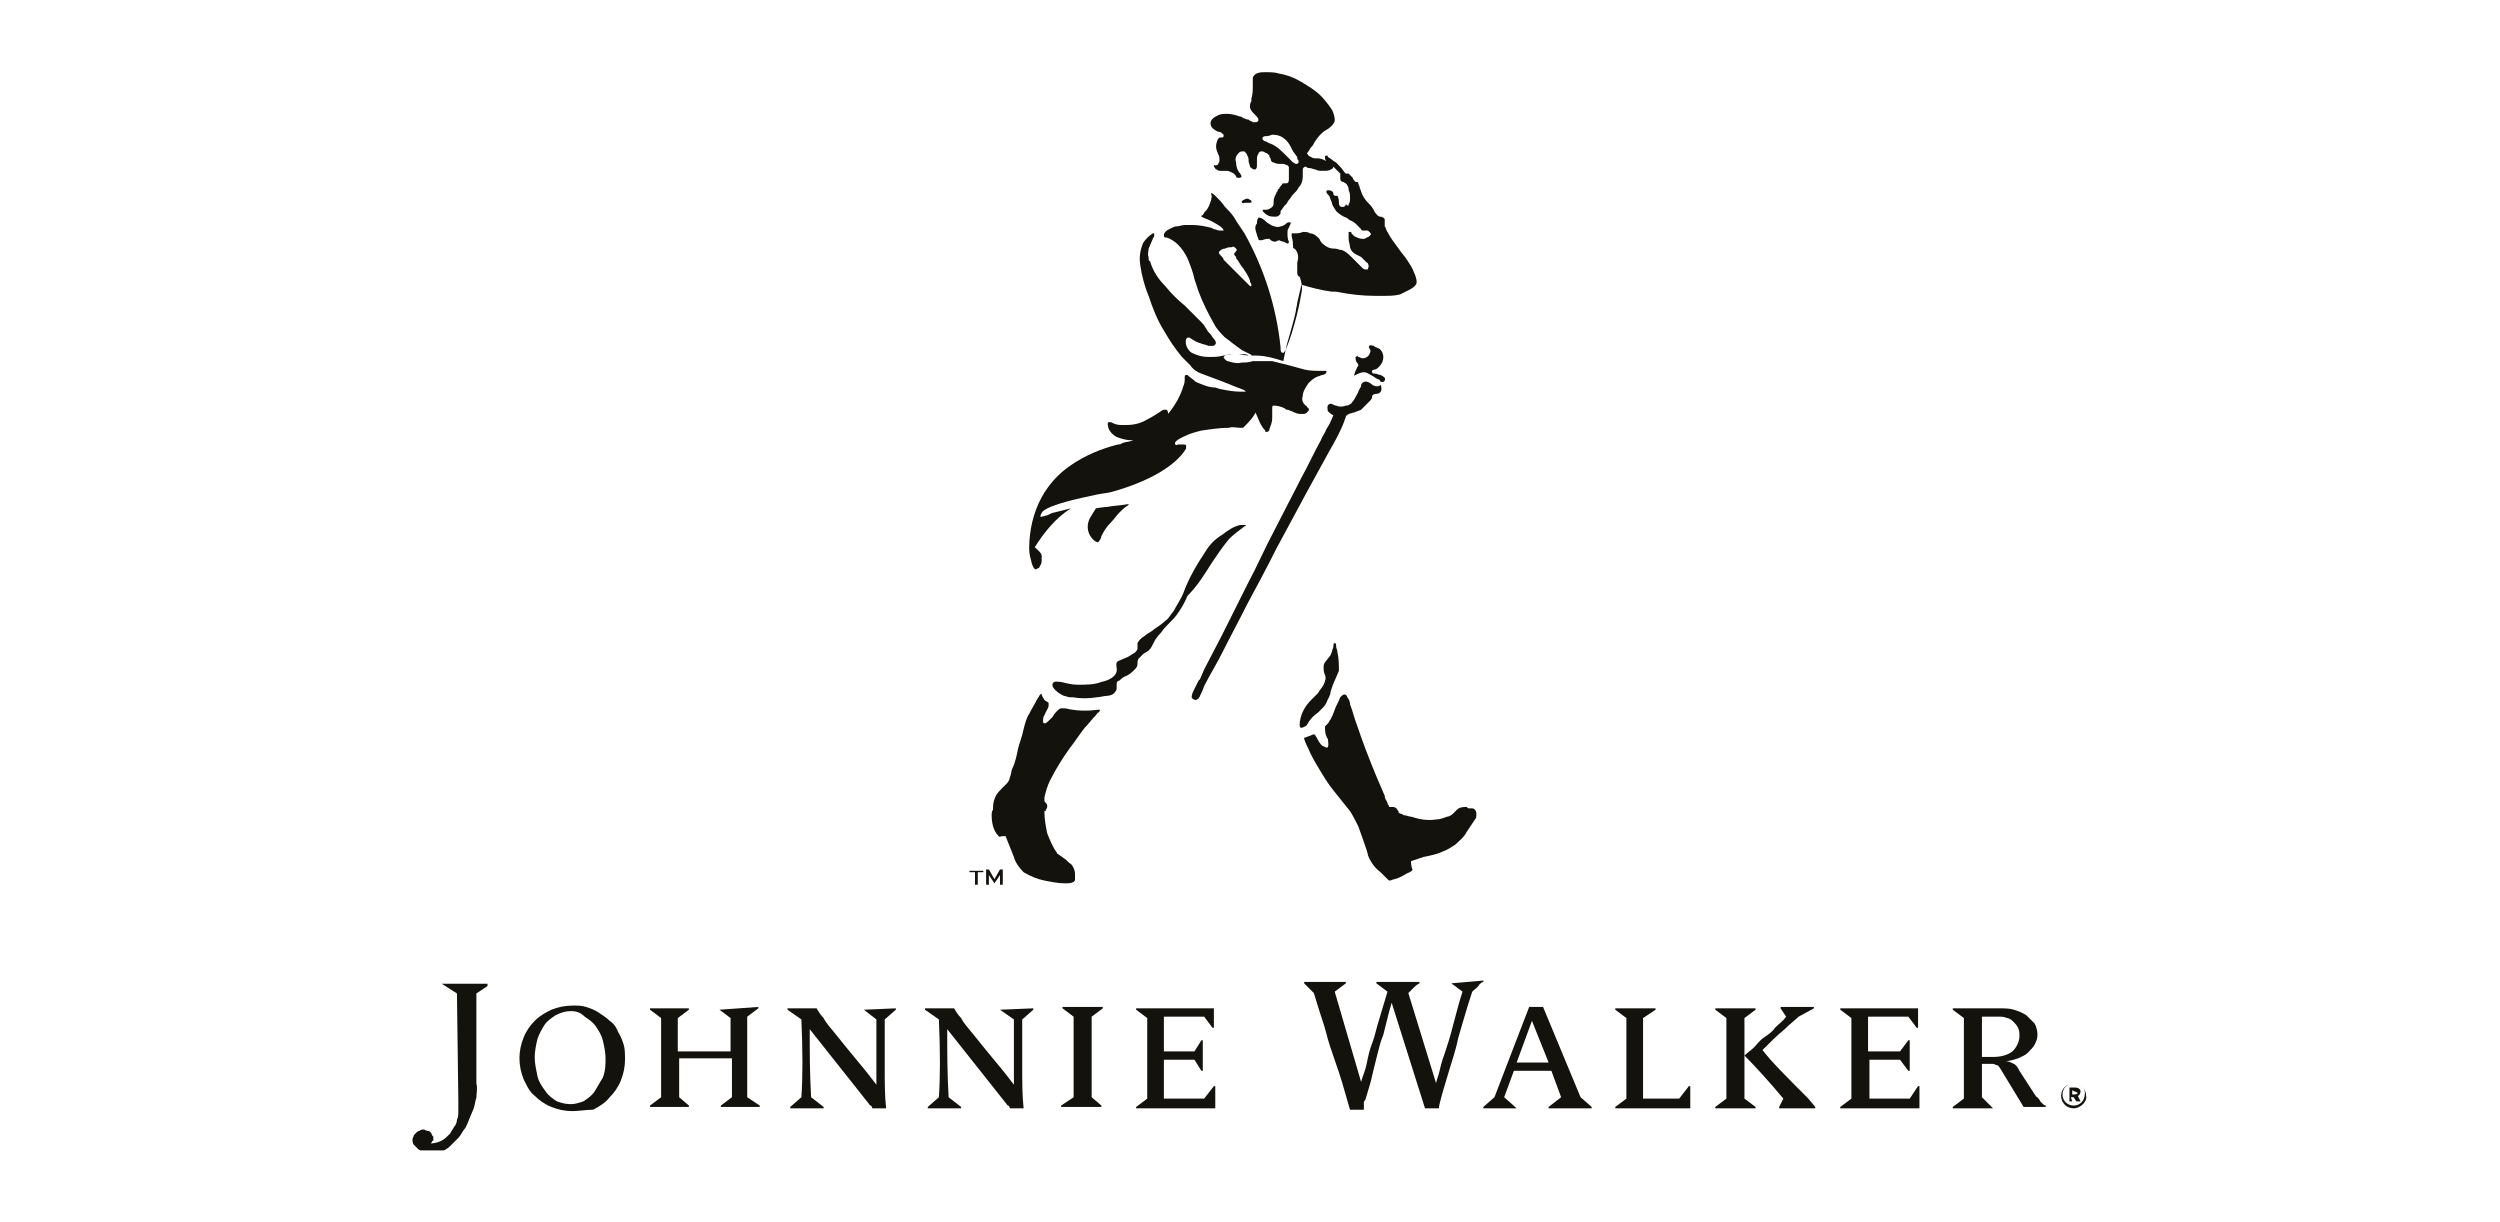 <?xml version="1.0" encoding="utf-8"?>
<!-- Generator: Adobe Illustrator 26.0.2, SVG Export Plug-In . SVG Version: 6.00 Build 0)  -->
<svg version="1.1" id="Layer_1" xmlns="http://www.w3.org/2000/svg" xmlns:xlink="http://www.w3.org/1999/xlink" x="0px" y="0px"
	 viewBox="0 0 180 88" style="enable-background:new 0 0 180 88;" xml:space="preserve">
<style type="text/css">
	.st0{fill:#13120D;}
	.st1{fill:none;}
	.st2{clip-path:url(#SVGID_00000150795954367064901160000016596850633984059804_);}
</style>
<g id="client_JohnnieWalker" transform="translate(0 0)">
	<path id="Fill_1" class="st0" d="M72,72.7l1,0.7c0,0.7,0,1.4,0,2.2c0,0.8,0,1.6,0,2.5c-0.6-0.8-1.1-1.4-1.6-2
		c-0.5-0.6-0.9-1.1-1.3-1.6c-0.4-0.5-0.7-0.8-0.9-1.2c-0.2-0.2-0.4-0.5-0.5-0.7h-2.1v0.1l1,0.7c0.1,2.3,0.1,4.1,0,5.6l-0.8,0.7v0.1
		h2.4v-0.1l-0.9-0.7l0,0c-0.1-1.7-0.1-3.3-0.1-4.9l4.2,5.3c0.1,0.1,0.1,0.2,0.2,0.2c0.1,0.1,0.1,0.1,0.1,0.2h1
		c-0.1-0.9-0.1-1.9-0.1-3c0-1,0-2.2,0-3.4l0.8-0.7v-0.1L72,72.7L72,72.7z"/>
	<path id="Fill_3" class="st0" d="M78.6,73.2l0.8-0.6v-0.1h-2.9v0.1l0.8,0.6c0,1.9,0,3.8,0,5.8l-0.9,0.6v0.1h2.9v-0.1L78.6,79
		C78.6,77.2,78.6,75.2,78.6,73.2"/>
	<path id="Fill_5" class="st0" d="M86.7,79.1c-1,0-2,0-2.9,0c0-0.9,0-1.9,0-2.8c0.5,0,1.3,0,2.2,0l0.5,0.8h0.1v-2.2h-0.1L86,75.7
		c-1.3,0-2,0-2.2,0c0-0.4,0-0.8,0-1.2c0-0.4,0-0.8,0-1.3c0.4,0,0.9,0,1.4,0c0.5,0,1,0,1.5,0l0.6,0.8h0.1v-1.4h-5.6v0.1l0.8,0.6
		c0,1.7,0,3.6,0,5.8l-0.8,0.6v0.1h5.7v-1.6h-0.1L86.7,79.1z"/>
	<path id="Fill_7" class="st0" d="M62.2,72.7l0.9,0.7c0,0.7,0,1.4,0,2.2c0,0.8,0,1.6,0,2.5c-0.6-0.8-1.1-1.4-1.6-2
		c-0.5-0.6-0.9-1.1-1.3-1.6c-0.4-0.5-0.7-0.8-0.9-1.2c-0.2-0.2-0.4-0.5-0.5-0.7h-2.1v0.1l1,0.7c0.1,2.3,0.1,4.1,0,5.6l-0.8,0.7v0.1
		h2.4v-0.1l-0.9-0.7h0c-0.1-1.7-0.1-3.3-0.1-4.9l4.2,5.3c0.1,0.1,0.1,0.2,0.2,0.2c0.1,0.1,0.1,0.1,0.1,0.2h1c-0.1-0.9-0.1-1.9-0.1-3
		c0-1,0-2.2,0-3.4l0.8-0.7v-0.1L62.2,72.7L62.2,72.7z"/>
	<path id="Fill_9" class="st0" d="M104.5,70.8c0.1,0.1,0.3,0.2,0.4,0.3c0.1,0.1,0.3,0.2,0.4,0.3c-0.3,0.9-0.5,1.8-0.7,2.5
		c-0.2,0.8-0.4,1.4-0.6,2c-0.2,0.5-0.3,1-0.4,1.4c-0.1,0.3-0.2,0.6-0.2,0.7l-2-6.5c0.1-0.1,0.3-0.3,0.4-0.4c0.1-0.1,0.2-0.2,0.4-0.3
		v-0.1h-3.1v0.1l0.8,0.6c-0.2,0.7-0.4,1.3-0.6,2c-0.2,0.6-0.3,1.2-0.5,1.7c-0.2,0.5-0.3,1-0.4,1.5c-0.1,0.5-0.3,0.9-0.4,1.3
		l-1.9-6.5l0.8-0.6v-0.1h-3v0.1c0.1,0.1,0.2,0.2,0.3,0.3c0.1,0.1,0.1,0.1,0.2,0.2c0,0,0.1,0.1,0.1,0.1c0,0,0.1,0.1,0.1,0.1
		c0.1,0.3,0.2,0.7,0.4,1.3c0.2,0.6,0.4,1.2,0.6,2c0.2,0.7,0.5,1.5,0.8,2.4c0.3,0.9,0.5,1.7,0.8,2.7h1c0,0,0-0.1,0-0.1
		c0-0.1,0-0.1,0-0.2c0-0.1,0-0.1,0-0.2c0-0.1,0-0.1,0.1-0.2c0.1-0.3,0.2-0.7,0.3-1s0.2-0.8,0.3-1.2s0.2-0.8,0.3-1.2
		c0.1-0.4,0.2-0.8,0.4-1.3c0.1-0.4,0.2-0.8,0.3-1.2c0.1-0.4,0.2-0.8,0.3-1.1l2.4,7.6h1c0-0.2,0.1-0.5,0.2-0.9c0.1-0.4,0.3-1,0.5-1.7
		c0.2-0.7,0.5-1.5,0.7-2.5c0.3-1,0.6-2.1,1-3.3c0.2-0.2,0.4-0.3,0.5-0.5c0.1-0.1,0.2-0.2,0.3-0.2v-0.1L104.5,70.8L104.5,70.8z"/>
	<g id="Group_13" transform="translate(0 111.427)">
		<path id="Clip_12-2" class="st1" d="M29.7-40.7h5.4v12.1h-5.4V-40.7z"/>
		<g>
			<defs>
				<rect id="SVGID_1_" x="29.7" y="-40.7" width="5.4" height="12.1"/>
			</defs>
			<clipPath id="SVGID_00000131336629405351535320000016071746236528886418_">
				<use xlink:href="#SVGID_1_"  style="overflow:visible;"/>
			</clipPath>
			<g id="Group_13-2" style="clip-path:url(#SVGID_00000131336629405351535320000016071746236528886418_);">
				<path id="Fill_11" class="st0" d="M31.8-40.6l1.1,0.7l0.1,7.7c0,0.3,0,0.6,0,0.8c0,0.2,0,0.4-0.1,0.6c0,0.2-0.1,0.4-0.2,0.5
					c-0.1,0.2-0.2,0.3-0.3,0.5c-0.2,0.2-0.4,0.4-0.6,0.5c-0.2,0.1-0.5,0.2-0.8,0.2c0,0,0.1-0.1,0.1-0.1c0,0,0-0.1,0.1-0.1
					c0-0.1,0-0.1,0-0.2c0-0.1,0-0.1-0.1-0.2c0-0.1-0.1-0.2-0.1-0.2c-0.1-0.1-0.1-0.1-0.2-0.1c-0.1,0-0.2-0.1-0.3-0.1
					c-0.1,0-0.2,0-0.3,0.1c-0.1,0-0.2,0.1-0.2,0.1c-0.1,0.1-0.1,0.1-0.2,0.2c0,0.1-0.1,0.2-0.1,0.3c0,0.1,0,0.3,0.1,0.4
					c0.1,0.1,0.2,0.2,0.3,0.3c0.1,0.1,0.2,0.1,0.4,0.2c0.1,0,0.3,0.1,0.4,0.1c0.3,0,0.5,0,0.8-0.1c0.3-0.1,0.5-0.2,0.7-0.4
					c0.2-0.2,0.4-0.4,0.6-0.6c0.2-0.2,0.3-0.5,0.5-0.7c0.1-0.2,0.2-0.4,0.3-0.7c0.1-0.2,0.2-0.5,0.3-0.7c0.1-0.3,0.1-0.5,0.2-0.8
					c0-0.3,0.1-0.7,0-1c0-0.4,0-0.8,0-1.2c0-0.4,0-0.9,0-1.4c0-0.5,0-1.1,0-1.7c0-0.6,0-1.4,0-2.2l0.9-0.6v-0.1L31.8-40.6L31.8-40.6
					z"/>
			</g>
		</g>
	</g>
	<path id="Fill_14" class="st0" d="M41.2,80c-0.5,0-1-0.1-1.5-0.3c-0.5-0.2-0.9-0.5-1.2-0.8c-0.4-0.3-0.6-0.8-0.8-1.2
		c-0.2-0.5-0.3-1-0.3-1.5c0-0.5,0.1-1,0.3-1.5c0.2-0.5,0.5-0.9,0.8-1.2c0.4-0.4,0.8-0.6,1.2-0.8c0.5-0.2,1-0.3,1.6-0.3
		c0.3,0,0.6,0,0.9,0.1c0.3,0.1,0.6,0.2,0.9,0.4c0.3,0.2,0.6,0.4,0.8,0.6c0.3,0.2,0.5,0.5,0.6,0.8c0.2,0.3,0.3,0.6,0.4,0.9
		c0.1,0.3,0.1,0.7,0.1,1.1c0,0.5-0.1,1-0.3,1.5c-0.2,0.5-0.5,0.9-0.8,1.2c-0.3,0.4-0.8,0.7-1.2,0.9C42.2,79.9,41.7,80,41.2,80z
		 M41.1,72.8c-0.4,0-0.7,0.1-1.1,0.3c-0.3,0.2-0.6,0.4-0.8,0.7c-0.2,0.3-0.4,0.7-0.5,1c-0.1,0.4-0.2,0.9-0.2,1.3
		c0,0.5,0.1,0.9,0.2,1.4c0.1,0.4,0.3,0.7,0.6,1.1c0.2,0.3,0.5,0.5,0.8,0.7c0.3,0.1,0.6,0.2,1,0.2c0.3,0,0.6-0.1,0.9-0.2
		c0.3-0.2,0.6-0.4,0.8-0.7c0.2-0.3,0.4-0.7,0.6-1c0.2-0.5,0.2-1,0.2-1.4c0-0.4-0.1-0.9-0.2-1.3c-0.1-0.4-0.3-0.7-0.5-1
		c-0.2-0.3-0.5-0.5-0.8-0.7C41.8,72.9,41.5,72.8,41.1,72.8z"/>
	<path id="Fill_16" class="st0" d="M51.8,72.7l0.8,0.6v2.4c-1.3,0-2.5,0-3.8,0v-2.4l0.8-0.6v-0.1h-2.8v0.1l0.8,0.6V79l-0.8,0.6v0.1
		h2.8v-0.1L48.9,79v-2.8c1.2,0,2.5,0,3.8,0V79l-0.8,0.6v0.1h2.8v-0.1L53.8,79c0-1.8,0-3.7,0-5.8l0.8-0.6v-0.1L51.8,72.7L51.8,72.7z"
		/>
	<path id="Fill_18" class="st0" d="M109.2,79.8h-2.4v-0.1l0.8-0.7l2.5-6.5h1l2.7,6.5l0.8,0.7v0.1h-3.1v-0.1l0.9-0.7l-0.7-1.9
		c-0.4,0-0.8,0-1.3,0c-0.4,0-0.9,0-1.4,0l-0.7,1.9L109.2,79.8L109.2,79.8L109.2,79.8z M110.3,73.5l-1.1,3h2.3L110.3,73.5z"/>
	<path id="Fill_20" class="st0" d="M137.5,79.1c-1,0-2,0-2.9,0c0-0.9,0-1.9,0-2.8c0.5,0,1.3,0,2.2,0l0.6,0.8h0.1v-2.2h-0.1l-0.6,0.8
		c-1.3,0-2,0-2.3,0c0-0.4,0-0.8,0-1.2c0-0.4,0-0.8,0-1.3c0.4,0,0.9,0,1.4,0c0.5,0,1,0,1.5,0L138,74h0.1v-1.4h-5.6v0.1l0.8,0.6
		c0,1.7,0,3.6,0,5.8l-0.8,0.6v0.1h5.7v-1.6h-0.1L137.5,79.1z"/>
	<path id="Fill_22" class="st0" d="M143.5,79.8h-2.9v-0.1l0.8-0.6v-5.8l-0.8-0.6v-0.1h3.3c0.4,0,0.8,0,1.1,0.1
		c0.3,0.1,0.6,0.2,0.9,0.4c0.2,0.2,0.4,0.4,0.6,0.6c0.1,0.2,0.2,0.5,0.2,0.8c0,0.3-0.1,0.5-0.2,0.7c-0.1,0.2-0.3,0.4-0.5,0.6
		c-0.2,0.2-0.5,0.3-0.7,0.4c-0.3,0.1-0.6,0.2-0.9,0.2c0.2,0,0.4,0.1,0.6,0.2c0.2,0.1,0.3,0.3,0.4,0.5l1.1,1.7
		c0.1,0.1,0.1,0.2,0.2,0.2c0,0,0,0.1,0.1,0.1c0,0.1,0.1,0.1,0.1,0.2c0.1,0.1,0.1,0.1,0.2,0.2c0,0,0.1,0.1,0.2,0.1v0.1h-1.6l-1.7-2.8
		c-0.1-0.1-0.1-0.2-0.2-0.2c-0.1,0-0.2-0.1-0.3-0.1h-0.3c-0.1,0-0.2,0-0.3,0l-0.2,0l0,2.4L143.5,79.8L143.5,79.8L143.5,79.8z
		 M143.6,73.2c-0.1,0-0.2,0-0.3,0l-0.1,0c-0.1,0-0.1,0-0.2,0c0,0-0.1,0-0.1,0c-0.1,0-0.1,0-0.2,0l0,2.9c0.1,0,0.1,0,0.2,0
		c0.1,0,0.1,0,0.2,0h0.4c0.5,0,1-0.1,1.4-0.4c0.3-0.3,0.5-0.7,0.5-1.1c0-0.2,0-0.4-0.1-0.6c-0.1-0.2-0.2-0.3-0.3-0.4
		c-0.1-0.1-0.3-0.3-0.5-0.3c-0.2-0.1-0.4-0.1-0.6-0.1H143.6z"/>
	<path id="Fill_24" class="st0" d="M126.9,75.6c0.6-0.6,1.1-1.1,1.6-1.5c0.4-0.4,0.8-0.7,1-0.9l1.1-0.6v-0.1h-2.4v0.1l0.4,0.6
		c-0.2,0.3-0.5,0.5-0.8,0.8c-0.2,0.3-0.5,0.5-0.8,0.7s-0.5,0.5-0.7,0.7s-0.5,0.4-0.7,0.6c0.8,0.8,1.8,1.9,2.8,3.1l-0.3,0.6v0.1h2.6
		v-0.1l-0.5-0.6C128.6,77.5,127.5,76.4,126.9,75.6"/>
	<path id="Fill_26" class="st0" d="M125.6,73.3l0.8-0.6v-0.1h-2.9v0.1l0.8,0.6c0,1.9,0,3.8,0,5.8l-0.8,0.6v0.1h2.9v-0.1l-0.8-0.6
		C125.6,77.1,125.6,75.2,125.6,73.3"/>
	<path id="Fill_28" class="st0" d="M120.9,79.1h-1.4c-0.4,0-0.8,0-1.2,0c0-2,0-3.9,0-5.8l0.9-0.6v-0.1h-2.9v0.1l0.8,0.6
		c0,1.9,0,3.8,0,5.8l-0.8,0.6v0.1h5.4v-1.6h-0.1L120.9,79.1z"/>
	<path id="Fill_30" class="st0" d="M71.2,63.7H71v-1.1h0.2l0.4,0.7l0.4-0.7h0.2v1.1h-0.2V63l-0.4,0.6L71.2,63V63.7L71.2,63.7z
		 M70.4,63.7h-0.2v-0.9h-0.4v-0.1h1v0.1h-0.4V63.7L70.4,63.7z"/>
	<path id="Fill_32" class="st0" d="M149.3,79.8c-0.5,0-0.9-0.4-0.9-0.9s0.4-0.9,0.9-0.9c0.5,0,0.9,0.4,0.9,0.9c0,0,0,0,0,0
		C150.3,79.3,149.8,79.8,149.3,79.8C149.3,79.8,149.3,79.8,149.3,79.8z M149.3,78c-0.5,0-0.8,0.4-0.8,0.8c0,0,0,0,0,0
		c0,0.5,0.4,0.8,0.8,0.8c0.5,0,0.8-0.4,0.8-0.8C150.2,78.4,149.8,78,149.3,78C149.3,78,149.3,78,149.3,78z M149.2,79.3h-0.2v-1h0.4
		c0.2,0,0.4,0.1,0.4,0.3c0,0.1-0.1,0.3-0.2,0.3l0.2,0.4h-0.3l-0.2-0.3h-0.2L149.2,79.3L149.2,79.3z M149.2,78.5v0.3h0.2
		c0.1,0,0.2-0.1,0.2-0.1s-0.1-0.1-0.2-0.1L149.2,78.5z"/>
	<path id="Fill_34" class="st0" d="M78.9,39c0.1,0,0.1,0.1,0.2,0c0.1-0.1,0.2-0.3,0.2-0.4c0.2-0.4,0.4-0.7,0.7-1
		c0.2-0.2,0.4-0.5,0.6-0.7c0.2-0.2,0.4-0.4,0.6-0.5c0.1-0.1,0.1-0.1,0-0.1c-0.5,0.1-1,0.1-1.5,0.2c-0.2,0-0.8,0.1-0.8,0.1
		c0,0,0,0,0,0c-0.1,0.2-0.2,0.3-0.3,0.5C78.1,37.8,78.3,38.6,78.9,39"/>
	<path id="Fill_36" class="st0" d="M90.5,16.9c0,0.1,0.1,0.2,0.1,0.3c0,0.1,0.1,0.1,0.2,0.1c0.1,0,0.3-0.1,0.4-0.1
		c0.1,0,0.2,0,0.2,0c0.1,0.1,0.2,0.2,0.4,0.2c0.1,0,0.2-0.1,0.3-0.1c0,0,0.2,0.1,0.3,0.1c0.1,0,0.4,0.3,0.4,0
		c-0.1-0.2-0.1-0.4-0.1-0.6c0-0.2,0-0.3,0.1-0.4c0-0.1,0.2-0.3,0.1-0.4c-0.1,0-0.2,0-0.3,0.1c-0.1,0.1-0.3,0.2-0.4,0.2
		c-0.2,0.1-0.5,0-0.7-0.1c-0.1-0.1-0.2-0.1-0.3-0.2c-0.1-0.1-0.2-0.2-0.4-0.3c-0.1,0-0.2-0.1-0.2,0c-0.1,0.1-0.1,0.3-0.1,0.4
		C90.3,16.3,90.4,16.6,90.5,16.9"/>
	<path id="Fill_38" class="st0" d="M89.6,14.6c0.1,0,0.2,0,0.3,0c0.1,0,0.3,0,0.2-0.1c0-0.1-0.1-0.1-0.1-0.1c0,0-0.1-0.1-0.2-0.1
		c-0.1,0-0.3,0.1-0.4,0.2C89.4,14.5,89.4,14.7,89.6,14.6"/>
	<path id="Fill_40" class="st0" d="M97.6,27c0.2-0.1,0.4-0.2,0.6-0.2c0.2,0,0.3,0.1,0.5,0.2c0.2,0.1,0.3,0.2,0.5,0.3
		c0.1,0,0.2,0.1,0.2,0.2c0,0,0,0,0.1,0c0,0,0.1,0,0.1,0c0,0,0.1-0.1,0.1-0.1c0.1-0.2-0.1-0.3-0.3-0.4c-0.1,0-0.3-0.1-0.4-0.1
		c-0.1,0-0.2,0-0.2-0.1c-0.1-0.1,0.1-0.2,0.2-0.2c0.1,0,0.2-0.1,0.3-0.2c0.4-0.4,0.4-1,0-1.3c0,0,0,0,0,0C99.1,25,99,25,98.9,24.9
		c-0.1,0-0.2-0.1-0.3,0c-0.1,0,0,0.2,0,0.2c0.1,0.1,0.1,0.2,0,0.4c-0.1,0.2-0.3,0.3-0.5,0.3c-0.1,0-0.2-0.1-0.3-0.1
		c0,0-0.1-0.1-0.1-0.1c0,0,0,0.1-0.1,0.1c0,0.1,0,0.3,0.1,0.4c0,0,0.1,0.1,0.1,0.2c0,0.1-0.1,0.1-0.1,0.2c-0.1,0.2-0.2,0.4-0.2,0.6
		C97.4,27.1,97.6,27,97.6,27"/>
	<path id="Fill_42" class="st0" d="M94.9,51.3c0.1-0.1,0.2-0.2,0.3-0.3c0.1-0.1,0.2-0.2,0.3-0.4c0.1-0.3,0.3-0.5,0.3-0.8
		c0.1-0.3,0.2-0.6,0.3-0.8c0.1-0.2,0.2-0.5,0.3-0.7c0-0.4,0-0.9-0.1-1.3c0-0.2-0.1-0.3-0.1-0.5c0-0.1,0-0.2-0.1-0.2
		c-0.1,0-0.1,0.2-0.1,0.3c-0.1,0.2-0.1,0.5-0.3,0.7c-0.2,0.3-0.4,0.4-0.4,0.7c0,0.2,0,0.4,0.1,0.6c0.1,0.2,0,0.5-0.1,0.7
		c-0.1,0.2-0.3,0.4-0.4,0.6c-0.2,0.2-0.3,0.3-0.5,0.5c-0.4,0.4-0.7,0.9-0.8,1.5c0,0.1-0.1,0.5,0.1,0.5c0.1,0,0.3-0.1,0.4-0.2
		C94.3,51.8,94.6,51.5,94.9,51.3"/>
	<path id="Fill_44" class="st0" d="M106,58.2c-0.1,0-0.1,0-0.2,0c-0.1,0-0.1,0-0.2-0.1c-0.2,0-0.5,0-0.7,0.2
		c-0.1,0.1-0.2,0.2-0.3,0.3c-0.1,0.1-0.3,0.2-0.4,0.2c-0.3,0.1-0.5,0.2-0.8,0.2c-0.6,0.1-1.2,0-1.8-0.2c-0.2,0-0.3-0.1-0.5-0.1
		c-0.1,0-0.1-0.1-0.2-0.1c-0.1,0-0.2-0.1-0.2-0.1c0-0.1,0-0.1-0.1-0.2c0-0.1-0.2-0.2-0.3-0.2c-0.1,0-0.1,0-0.2,0
		c-0.1,0-0.1,0-0.1-0.1c-0.1-0.1-0.1-0.1-0.1-0.2c-0.1-0.2-0.2-0.3-0.2-0.5c-0.2-0.5-0.4-0.9-0.6-1.4c-0.5-1.2-1-2.5-1.4-3.7
		c-0.2-0.5-0.3-1-0.5-1.5c0-0.2-0.1-0.4-0.2-0.5c0-0.1-0.1-0.2-0.2-0.2c-0.1,0-0.2,0.1-0.3,0.2c-0.1,0.3-0.3,0.6-0.4,0.9
		c-0.1,0.3-0.2,0.5-0.3,0.7c-0.1,0.1-0.1,0.2-0.2,0.3c0,0-0.1,0.1-0.1,0.1c0,0-0.1,0.1-0.1,0.1c0,0.3,0,0.6,0.2,0.9
		c0,0.1,0.1,0.4,0,0.6c-0.1,0.1-0.3-0.1-0.4-0.1c-0.2-0.2-0.3-0.4-0.4-0.6c-0.1-0.1-0.1-0.3-0.3-0.2c-0.2,0.1-0.3,0.1-0.5,0.2
		c-0.1,0-0.1,0-0.1,0.1c0.1,0.3,0.2,0.5,0.3,0.7c0.2,0.5,0.5,1,0.8,1.5c0.3,0.5,0.6,1,1,1.5c0.4,0.5,0.8,1,1.2,1.5
		c0.2,0.3,0.4,0.7,0.6,1.1c0.1,0.3,0.7,1.9,0.7,2.1c0.2,0.5,0.5,0.9,0.9,1.2c0.2,0.2,0.3,0.3,0.5,0.5c0.1,0.1,0.1,0.1,0.2,0.1
		c0.2-0.1,0.4-0.1,0.6-0.2c0.3-0.1,0.5-0.3,0.8-0.4c0,0,0.2-0.1,0.2-0.2c-0.1-0.2-0.1-0.4-0.1-0.6c0.3-0.1,0.6-0.2,0.9-0.3
		c0.5-0.1,1-0.2,1.4-0.4c0.3-0.1,0.6-0.3,0.9-0.5c0.3-0.3,0.6-0.5,0.8-0.9c0.2-0.3,0.4-0.6,0.6-0.9c0.1-0.1,0.1-0.2,0.1-0.4
		C106.3,58.3,106.1,58.2,106,58.2"/>
	<path id="Fill_46" class="st0" d="M87.2,40.6c0.4-0.6,0.8-1.2,1.3-1.8c0.3-0.3,0.7-0.6,1.1-0.9c0,0,0.2-0.1,0.1-0.1
		c-0.1,0-0.2,0-0.4,0c-0.5,0.1-0.9,0.4-1.3,0.7c-0.5,0.3-0.9,0.7-1.2,1.2c-0.6,0.9-1.2,1.9-1.6,3c-0.2,0.5-0.5,0.9-0.7,1.3
		c-0.2,0.2-0.3,0.5-0.6,0.7c-0.2,0.2-0.5,0.4-0.8,0.6c-0.2,0.2-0.5,0.3-0.7,0.5c-0.2,0.1-0.4,0.3-0.5,0.5c0,0.1,0,0.2,0,0.4
		c0,0.1-0.1,0.2-0.2,0.3c-0.2,0.1-0.3,0.2-0.5,0.3c-0.2,0.1-0.5,0.2-0.7,0.3c-0.2,0.1-0.1,0.4-0.1,0.5c0.1,0.6-0.6,0.9-1.1,1
		c-0.5,0.2-1.1,0.2-1.7,0.2c-0.4,0-0.8-0.1-1.2-0.2c-0.2,0-0.5-0.1-0.6,0.1s0.1,0.4,0.2,0.5c0.2,0.2,0.4,0.3,0.6,0.4
		c0.1,0,0.3,0.1,0.4,0.1c0,0,0.2,0,0.2,0c0.6,0.1,1.2,0.1,1.8,0c0.2,0,0.5-0.1,0.7-0.1c0.2,0,0.5-0.1,0.6-0.3
		c0.1-0.1,0.1-0.2,0.1-0.3c0-0.1,0-0.2,0-0.3c0-0.1,0.1-0.2,0.2-0.2c0.1-0.1,0.2-0.2,0.4-0.3c0.3-0.1,0.5-0.3,0.7-0.5
		c0.1-0.1,0.2-0.2,0.2-0.4c0-0.1,0-0.3,0.1-0.4c0.1-0.1,0.2-0.2,0.3-0.3c0.1-0.1,0.2-0.1,0.3-0.2c0.2-0.1,0.3-0.3,0.4-0.5
		c0.1-0.2,0.2-0.4,0.3-0.5c0.1-0.2,0.3-0.3,0.4-0.5c0.3-0.4,0.7-0.7,1-1.1c0.3-0.4,0.6-0.9,0.8-1.4C86.2,42.2,86.7,41.4,87.2,40.6"
		/>
	<path id="Fill_48" class="st0" d="M79.1,51.1c-0.8,0.1-1.6,0.1-2.4-0.1c-0.1,0-0.2,0-0.3,0c-0.1,0-0.2,0.1-0.3,0.2
		c-0.1,0.1-0.2,0.2-0.3,0.4c-0.1,0.1-0.2,0.2-0.3,0.3c-0.1,0.1-0.3,0.3-0.4,0.1c0-0.2,0-0.4,0.1-0.5c0.1-0.3,0.3-0.5,0.3-0.7
		c0-0.1,0-0.1,0-0.2c-0.1-0.1-0.2-0.1-0.3-0.2C75.1,50.2,75,50.1,75,50c0-0.1-0.1,0-0.1,0c-0.1,0.1-0.1,0.2-0.2,0.3
		c-0.2,0.4-0.4,0.7-0.6,1.1c-0.2,0.3-0.3,0.7-0.4,1.1c-0.1,0.5-0.3,1-0.4,1.4c-0.1,0.5-0.2,1-0.4,1.4c-0.1,0.2-0.1,0.5-0.2,0.7
		c0,0.1-0.1,0.3-0.2,0.4c-0.1,0.1-0.2,0.2-0.3,0.3c-0.2,0.2-0.4,0.4-0.5,0.6c-0.1,0.2-0.2,0.5-0.2,0.8c0,0,0,0.1,0,0.1
		c0,0,0,0.1,0,0.1c-0.1,0.1-0.1,0.3-0.1,0.4c0,0.5,0.1,1.1,0.5,1.5c0,0.1,0.2,0,0.3,0c0.1,0,0.2,0,0.2,0c0.2,0.5,0.4,1,0.6,1.5
		c0.1,0.4,0.4,0.8,0.7,1.1c0.5,0.3,1,0.5,1.5,0.6c0.5,0.1,1,0.2,1.5,0.2c0.2,0,0.4,0,0.6-0.1c0.1-0.1,0.1-0.1,0.1-0.2
		c0-0.1,0-0.2,0-0.4c0-0.2-0.1-0.5-0.3-0.7c-0.2-0.1-0.3-0.3-0.5-0.4c-0.1-0.1-0.3-0.2-0.4-0.3c-0.1,0-0.1-0.1-0.1-0.1
		c-0.3-0.4-0.5-0.9-0.7-1.4c-0.1-0.5-0.2-1-0.2-1.5c0,0,0-0.1,0-0.1c0.1,0,0.1,0,0.1-0.1c0.1-0.1,0.1-0.2,0.1-0.3
		c0-0.1-0.1-0.2-0.2-0.3c0-0.1,0-0.2,0-0.3c0.1-0.4,0.2-0.8,0.4-1.2c0.4-0.8,0.9-1.6,1.4-2.3c0.4-0.5,0.7-1,1.1-1.5
		c0.3-0.3,0.5-0.6,0.8-0.9c0.1-0.1,0.1-0.2,0.2-0.2c0,0,0.1-0.1,0.1-0.2C79.2,51.1,79.1,51.1,79.1,51.1"/>
	<path id="Fill_50" class="st0" d="M95.7,32.5c0.4-0.7,0.8-1.4,1.1-2.2c0-0.1,0.1-0.2,0.1-0.3c0,0,0-0.1,0.1-0.1
		c0-0.1,0.1,0,0.1-0.1c0.1,0,0.3-0.1,0.4-0.1c0.2-0.1,0.3-0.1,0.5-0.2c0.1-0.1,0.2-0.2,0.3-0.3c0.1-0.1,0.2-0.2,0.3-0.3
		c0.1-0.1,0.2-0.2,0.2-0.4c0.1-0.2,0.4-0.1,0.5-0.2c0.2-0.1,0.2-0.4,0.1-0.6c0,0,0,0,0,0c-0.1,0.2-0.5,0.1-0.6,0
		c-0.1-0.1-0.4-0.3-0.6-0.2C98,27.6,98,27.7,98,27.8c0,0.1-0.1,0.1-0.1,0.2c-0.1,0.1-0.1,0.3-0.2,0.4c-0.1,0.2-0.2,0.4-0.3,0.5
		c-0.1,0.1-0.1,0.2-0.2,0.2c-0.1,0.1-0.2,0.1-0.3,0.1c-0.2,0.1-0.5,0.1-0.7,0c-0.2,0-0.3-0.2-0.5-0.1c-0.2,0.1-0.1,0.4-0.1,0.5
		c0.1,0.1,0.2,0.2,0.4,0.3c-0.2,0.5-0.3,0.7-0.5,1c-0.1,0.3-0.3,0.5-0.4,0.8c-0.5,0.9-0.9,1.8-1.4,2.7c-0.6,1.2-1.3,2.5-1.9,3.7
		c-0.7,1.3-1.3,2.7-2,4c-0.6,1.2-1.2,2.4-1.8,3.6c-0.4,0.8-0.9,1.7-1.3,2.5l-0.3,0.7l-0.1,0.1c-0.1,0.2-0.2,0.4-0.3,0.6
		c-0.1,0.2-0.2,0.4-0.2,0.6c0,0.1,0.2,0.2,0.3,0.2c0.1,0,0.1-0.1,0.2-0.1c0-0.1,0.1-0.1,0.1-0.2c0.1-0.2,0.2-0.4,0.3-0.7
		c0.4-0.8,0.9-1.6,1.3-2.4c0.6-1.2,1.2-2.3,1.8-3.5c0.7-1.3,1.4-2.6,2.1-4c0.7-1.3,1.4-2.6,2.1-3.9C94.5,34.7,95.1,33.6,95.7,32.5"
		/>
	<path id="Fill_52" class="st0" d="M74.6,41c-0.1,0-0.2-0.1-0.3-0.4c-0.1-0.4-0.2-0.7-0.2-1.1c0-1.3,0.3-2.6,0.9-3.7
		c0.5-0.9,1.2-1.7,2.1-2.3c1-0.7,2.2-1.2,3.4-1.5c0.1,0,0.2,0,0.3-0.1c0.3-0.1,0.6-0.1,0.8-0.2h0h-0.1c-0.4,0-0.7-0.1-1-0.2
		c-0.3-0.1-0.6-0.4-0.7-0.7c0-0.1-0.1-0.3,0-0.4c0,0,0,0,0,0c0,0,0.1,0,0.1,0l0,0l0.1,0c0.2,0.1,0.4,0.2,0.7,0.2c0.1,0,0.3,0,0.4,0
		c0.5,0,1-0.1,1.5-0.4c0.4-0.2,0.7-0.4,1-0.6l0,0c0.1-0.1,0.2-0.1,0.3-0.1c0,0,0.1,0,0.1,0c0.1,0.1,0.1,0.2,0.1,0.3
		c0.5-0.6,0.9-1.3,1.1-2c0.1-0.2,0.1-0.4,0.1-0.6c0-0.1,0-0.2,0.1-0.2c0,0,0.1,0,0.1,0c0.2,0.2,0.4,0.3,0.6,0.5
		c0.5,0.2,0.9,0.4,1.4,0.4l0.3,0.1c0.5,0.1,1,0.2,1.5,0.2c0.1,0,0.2,0,0.3,0c0.1,0,0.1,0,0.1,0c0,0,0,0-0.1-0.1
		c-0.2-0.1-0.8-0.3-1-0.4c-0.2-0.1-0.3-0.1-0.5-0.2c-0.5-0.2-1.1-0.4-1.6-0.6c-0.3-0.1-0.6-0.3-0.8-0.6c-0.1-0.1-0.2-0.2-0.3-0.3
		c-0.1-0.1-0.2-0.2-0.3-0.3c-0.5-0.6-0.9-1.2-1.3-1.9c-0.5-0.8-0.8-1.6-1.1-2.5c-0.3-0.7-0.5-1.5-0.6-2.2c-0.1-0.6,0-1.1,0.2-1.6
		c0.2-0.3,0.4-0.5,0.7-0.7h0c0,0,0.1,0,0.1,0c0,0,0,0,0,0c0,0,0,0.1,0,0.2l0,0c0,0.1-0.1,0.1-0.1,0.2c-0.1,0.2-0.2,0.5-0.3,0.7
		c0,0.2-0.1,0.4,0,0.6c0,0,0,0.1,0,0.1c0,0.1,0,0.2,0.1,0.2c0.2,0.7,0.6,1.3,1.1,1.8c0.4,0.5,0.9,1,1.4,1.4c0.4,0.4,0.8,0.8,1.2,1.2
		c0.1,0.1,0.2,0.2,0.3,0.4c0.1,0.1,0.1,0.2,0.2,0.3c0,0,0.1,0.1,0.1,0.1c0.1,0.1,0.2,0.3,0.3,0.4l0,0c0.1,0.1,0.2,0.3,0.1,0.4
		c-0.1,0.1-0.1,0.1-0.2,0.1c-0.1,0-0.2,0-0.3,0l0,0c-0.2-0.1-0.4-0.1-0.6-0.2c-0.1,0-0.2-0.1-0.3-0.1c-0.1-0.1-0.2-0.1-0.3-0.2h0
		c-0.1,0-0.1-0.1-0.2-0.1c-0.1,0-0.1,0-0.2,0.1c-0.1,0.4,0.1,0.8,0.4,1c0.4,0.2,0.8,0.3,1.2,0.3h0.1c0.3,0,0.6,0,1-0.1
		s0.6-0.1,0.9-0.1c0.2,0,0.3,0,0.5,0c0.1,0,0.3,0,0.4,0.1c0,0,0,0,0.1,0c0,0,0.1,0,0.1,0c0,0,0-0.1-0.1-0.1
		c-0.2-0.1-0.4-0.2-0.6-0.3c-0.1-0.1-0.3-0.2-0.4-0.3l0,0c-0.3-0.2-0.5-0.4-0.8-0.6c-0.3-0.3-0.6-0.6-0.8-1
		c-0.4-0.7-0.8-1.5-1.1-2.3c-0.1-0.3-0.2-0.6-0.3-0.9c-0.1-0.5-0.3-1-0.5-1.5c-0.2-0.4-0.4-0.7-0.7-1c-0.2-0.2-0.5-0.4-0.8-0.5
		l-0.1,0c-0.1,0-0.1-0.1-0.1-0.2c0-0.1,0.1-0.2,0.2-0.3c0.2-0.1,0.5-0.3,0.7-0.3c0.2,0,0.4-0.1,0.6-0.1c0.2,0,0.3,0,0.5,0l0.1,0
		c0.4,0,0.9,0.1,1.3,0.2l0.2,0.1c0.1,0,0.3,0.1,0.4,0.1l0,0c0.1,0,0.1,0,0.2,0c0,0,0.1,0,0.1,0c0,0,0,0,0,0c0-0.1-0.2-0.3-0.4-0.4
		l0,0c-0.3-0.2-0.7-0.4-1-0.5c0,0-0.2-0.1-0.2-0.1c0-0.1,0-0.1,0.1-0.1l0,0c0-0.1,0.1-0.1,0.1-0.2c0,0,0.1-0.1,0.1-0.1
		c0.2-0.2,0.3-0.5,0.4-0.8c0-0.1,0.1-0.3,0-0.4c0,0,0-0.1,0-0.1c0,0,0,0,0,0c0,0,0.1,0,0.3,0.2l0,0l0.1,0.1c0.2,0.2,0.4,0.4,0.6,0.7
		l0,0c0.3,0.3,0.6,0.6,0.8,1c0.2,0.3,0.4,0.6,0.6,0.9c1.4,2.5,2.3,5.3,2.6,8.2l0,0.1c0,0.3,0.1,0.3,0.2,0.3h0c0.2,0,1-2.4,1.3-4.3
		c0.1-0.4,0-0.8-0.1-1.1c0,0,0-0.1-0.1-0.1c-0.1-0.1-0.1-0.2-0.1-0.3c0-0.2,0-0.4,0-0.6c0,0,0-0.1,0-0.1c0.1-0.3,0.1-0.6-0.1-0.9
		c0,0-0.1-0.1-0.1-0.1c-0.1,0-0.1-0.1-0.1-0.1C93.1,17.2,93,17.1,93,17l0,0c0,0,0-0.1,0-0.2c0.1,0,0.1,0,0.2,0h0
		c0.2,0,0.4,0,0.6-0.1c0.2,0,0.4,0,0.5,0.1c0.3,0,0.5,0.2,0.7,0.4c0.1,0.3,0.4,0.5,0.6,0.6c0.2,0.1,0.4,0.1,0.5,0.1
		c0.2,0,0.3,0.1,0.5,0.1c0.3,0.1,0.5,0.3,0.8,0.6c0.1,0.1,0.2,0.2,0.3,0.3c0,0,0.1,0.1,0.1,0.1c0.1,0.1,0.2,0.2,0.3,0.3
		c0.1,0.1,0.2,0.1,0.3,0.1c0.1,0,0.1,0,0.1-0.1c0.1-0.1,0-0.4-0.1-0.4c0,0-0.1-0.1-0.1-0.1c-0.1-0.1-0.2-0.2-0.3-0.3l0,0
		c-0.4-0.2-0.7-0.3-0.8-0.7c0-0.2-0.1-0.4-0.1-0.6c0-0.1,0-0.2,0-0.4c0,0,0-0.1,0-0.1c0,0,0.1,0,0.1,0c0.1,0,0.1,0,0.1,0.1
		c0,0,0.1,0.1,0.1,0.1c0,0,0.1,0.1,0.1,0.1c0.2,0.1,0.4,0.2,0.6,0.2c0.1,0,0.2,0,0.3-0.1c0.1,0,0.2-0.1,0.3-0.2c0-0.1,0-0.1-0.1-0.2
		c-0.1-0.1-0.1-0.1-0.2-0.1c0,0-0.1,0-0.1,0h0c0,0-0.1,0-0.1,0c-0.1,0-0.2,0-0.2-0.1c-0.1-0.1-0.1-0.1-0.2-0.2
		c-0.1-0.1-0.1-0.1-0.2-0.2c-0.1-0.1-0.3-0.2-0.5-0.3L97,15.7l0,0c-0.3-0.1-0.6-0.3-0.8-0.5c-0.1-0.2-0.3-0.4-0.3-0.6
		c-0.1-0.2-0.1-0.3-0.2-0.5c0,0,0,0-0.1-0.1c-0.1-0.1-0.1-0.2-0.1-0.2c0,0,0-0.1,0.1-0.1c0,0,0.1,0,0.1,0c0.1,0,0.3,0.1,0.3,0.2
		c0,0,0,0,0,0.1c0,0,0.1,0.1,0.1,0.1c0,0,0,0,0,0c0,0,0.1,0,0.1,0h0c0,0,0.1,0,0.1,0h0c0,0,0.1,0.2,0.1,0.4c0,0,0,0.1,0,0.1
		c0,0.2,0.1,0.3,0.2,0.3c0,0,0,0,0.1,0c0.1,0,0.2-0.1,0.2-0.2c0,0,0.1,0.1,0.1,0.1c0.1,0,0.1,0,0.1-0.1c0.1-0.1,0.1-0.3,0.1-0.4
		c0,0,0-0.1,0-0.1c0-0.2,0-0.3-0.1-0.5c0,0,0,0,0-0.1c0-0.1-0.1-0.3-0.2-0.4c-0.1,0-0.1-0.1-0.2-0.1c-0.1,0-0.2-0.1-0.2-0.2
		c0-0.1,0-0.2,0-0.3c0,0,0,0,0,0c0,0,0-0.1,0-0.1c0,0-0.1-0.1-0.1-0.1c0,0-0.1-0.1-0.1-0.1s-0.1-0.1-0.1-0.1
		c-0.1-0.1-0.1-0.1-0.2-0.2l0,0c0,0.1-0.1,0.2-0.2,0.2c-0.1,0.1-0.3,0.1-0.5,0.1h-0.1c-0.2,0-0.3,0-0.5-0.1c-0.1,0-0.3-0.1-0.4-0.1
		c0,0-0.1,0-0.1,0c-0.1,0-0.1-0.1-0.2-0.1h0c-0.1,0-0.2,0.1-0.2,0.2c0,0.1,0,0.2,0,0.3c0,0.1,0,0.1,0,0.2c0,0.3-0.1,0.6-0.3,0.8
		c-0.1,0.2-0.2,0.3-0.3,0.4l-0.1,0.1c-0.1,0.1-0.2,0.3-0.3,0.4c-0.1,0.1-0.1,0.2-0.2,0.3c0,0-0.1,0.1-0.1,0.1
		c-0.1,0.1-0.2,0.3-0.3,0.4c0,0,0,0,0,0.1c0,0.1,0,0.1-0.1,0.2c-0.1,0.1-0.2,0.1-0.3,0.1c0,0-0.1,0-0.1,0c-0.3,0-0.5-0.1-0.7-0.3
		c0,0-0.1-0.1-0.1-0.2c0,0,0,0,0,0c0,0,0.1,0,0.1,0l0,0c0.1,0,0.1,0,0.2,0c0.1,0,0.3-0.1,0.4-0.2c0.1-0.1,0.1-0.2,0.1-0.3
		c0,0,0-0.1,0-0.1c0-0.2,0.1-0.4,0.2-0.6c0-0.1,0.1-0.1,0.1-0.2c0,0,0-0.1,0.1-0.1c0-0.1,0.1-0.2,0.2-0.3c0-0.1,0.1-0.1,0.1-0.1
		c0,0,0,0,0.1,0c0,0,0,0,0.1,0c0.2,0,0.2-0.2,0.2-0.3c0-0.3,0-0.5,0-0.8v0c0-0.1,0-0.1-0.1-0.2c-0.1,0-0.2-0.1-0.3-0.1
		c-0.1,0-0.1,0-0.2,0c-0.2,0-0.3,0-0.5-0.1c-0.1,0-0.2-0.1-0.2-0.2c0-0.1-0.1-0.2-0.1-0.2c0,0,0-0.1,0-0.1c-0.1-0.1-0.2-0.2-0.3-0.2
		l0,0c-0.1-0.1-0.2-0.1-0.3-0.1h0c-0.1,0-0.2,0.1-0.2,0.2c-0.1,0.1-0.1,0.3-0.1,0.4c0,0.1,0,0.3,0,0.4v0c0,0.1,0,0.2-0.1,0.3
		c0,0,0,0-0.1,0c-0.1,0-0.2-0.1-0.3-0.2l0,0C90.1,12.2,90,12.1,90,12c0-0.1-0.1-0.3-0.1-0.4c0-0.1,0-0.3-0.1-0.4
		c0-0.1-0.1-0.2-0.2-0.3c0,0-0.1,0-0.1,0c-0.1,0-0.2,0-0.3,0.1c-0.2,0.2-0.3,0.4-0.2,0.7c0,0.3,0.1,0.6,0.3,0.8c0,0,0.1,0.2,0.1,0.2
		c0,0,0,0-0.1,0.1c0,0-0.1,0-0.1,0c-0.1,0-0.2,0-0.2-0.1c-0.1-0.2-0.3-0.3-0.6-0.4h-0.1c-0.1,0-0.1,0-0.2,0h0c-0.1,0-0.1,0-0.2,0
		c-0.1,0-0.2,0-0.3-0.1c-0.1,0-0.1-0.1-0.2-0.2c0-0.1,0-0.1,0-0.1c0,0,0,0,0.1,0c0.1,0,0.2,0,0.2-0.1c0.1-0.1,0.1-0.2,0.1-0.3
		c0-0.1,0-0.3-0.1-0.4c0-0.1-0.1-0.2-0.1-0.3c-0.1-0.3,0-0.6,0.1-0.8c0.1-0.1,0.1-0.1,0.2-0.1c0,0,0.1,0,0.1,0c0,0,0.1,0,0.1-0.1
		c0,0,0-0.1,0-0.1c-0.1-0.1-0.2-0.2-0.3-0.2c-0.1,0-0.3-0.1-0.4-0.2c-0.2-0.1-0.3-0.4-0.2-0.6c0.1-0.2,0.3-0.3,0.5-0.4
		c0.2-0.1,0.4-0.1,0.6-0.1h0.1c0.3,0,0.6,0.1,0.9,0.2c0.1,0,0.1,0,0.2,0.1c0.1,0,0.2,0.1,0.3,0.1c0.1,0,0.1,0,0.2,0.1
		c0.1,0,0.2,0.1,0.2,0.1c0.1,0,0.2,0,0.2,0c0.1,0,0.1,0,0.2-0.1c0,0,0-0.1,0-0.1c0-0.1-0.1-0.2-0.2-0.3c0,0,0,0-0.1-0.1
		c-0.1-0.1-0.3-0.3-0.3-0.5c0-0.1,0-0.3,0.1-0.4c0-0.1,0-0.1,0-0.2c0.1-0.3,0.1-0.6,0.1-0.9c0-0.1,0-0.1,0-0.2c0-0.1,0-0.3,0-0.4
		c0.1-0.3,0.4-0.4,0.8-0.4c0.1,0,0.1,0,0.2,0c0.3,0,0.6,0,0.9,0.1c0.6,0.1,1.1,0.3,1.6,0.6c0.5,0.3,1,0.6,1.4,1
		c0.3,0.3,0.6,0.7,0.8,1c0.1,0.2,0.2,0.5,0.2,0.7c0,0.1,0,0.2-0.1,0.3c-0.1,0.2-0.3,0.3-0.4,0.4c-0.1,0-0.1,0.1-0.2,0.1
		c-0.4,0.3-0.7,0.7-0.9,1.1c0,0-0.1,0.1-0.1,0.1c-0.1,0.1-0.1,0.2-0.2,0.3c0,0,0,0.1-0.1,0.1c0,0.1,0.1,0.1,0.1,0.2l0,0
		c0.2,0.1,0.3,0.2,0.5,0.2c0.1,0,0.1,0,0.2,0c0.2,0,0.4,0.1,0.6,0.2c-0.1-0.1-0.1-0.2-0.1-0.3c0,0,0-0.1,0.1-0.1c0,0,0,0,0,0
		c0.1,0,0.1,0,0.1,0.1l0,0c0.2,0.1,0.4,0.3,0.6,0.4c0.2,0.2,0.4,0.4,0.6,0.7c0,0,0.1,0.1,0.1,0.1c0.1,0,0.1,0,0.2,0
		c0.1,0.1,0.2,0.2,0.3,0.3l0,0c0,0.1,0.1,0.2,0.2,0.3c0,0,0,0,0.1,0c0.1,0,0.1,0.1,0.1,0.1c0,0.1,0.1,0.2,0.1,0.3s0.1,0.2,0.1,0.3
		c0.1,0.3,0.3,0.6,0.5,0.8l0.1,0.1c0.2,0.2,0.3,0.4,0.4,0.6c0.1,0.1,0.2,0.3,0.4,0.3c0.1,0,0.3,0.1,0.3,0.2c0,0.1,0,0.2,0,0.3
		c0,0.1,0,0.2,0,0.2c0.1,0.1,0.1,0.3,0.2,0.4c0.2,0.4,0.5,0.8,0.8,1.2c0.2,0.3,0.4,0.5,0.6,0.8c0.2,0.3,0.4,0.6,0.5,0.9
		c0.1,0.2,0.2,0.5,0.2,0.7c0,0.3-0.4,0.5-0.6,0.6c-0.2,0.1-0.4,0.2-0.6,0.3c-0.4,0.1-0.8,0.1-1.2,0.1c-0.2,0-0.4,0-0.6,0
		c-0.9,0-1.8-0.1-2.8-0.3l-0.3,0h0c-0.8-0.1-1.5-0.3-2.2-0.5c-0.1,0.4-0.2,0.9-0.3,1.3c0,0.2-0.1,0.4-0.1,0.6
		c-0.1,0.5-0.3,1.2-0.5,1.9c-0.2,0.6-0.3,1.2-0.4,1.7c-0.6-0.2-1.3-0.4-2-0.4c-0.4,0-0.8,0-1.2-0.1h-0.1c-0.2,0-0.3,0-0.4,0l-0.1,0
		c-0.1,0-0.2,0-0.4,0.1c0,0-0.1,0.1-0.1,0.1c0,0.1,0.2,0.3,0.3,0.3c0.3,0.1,0.7,0.2,1,0.1c0.3,0,0.5,0,0.8-0.1c0.1,0,0.2,0,0.3,0
		c0.2,0,0.4,0,0.6,0c0.2,0,0.3,0,0.5,0c0.4,0.1,0.8,0.2,1.2,0.3c0.4,0.1,0.7,0.2,1.1,0.3c0.4,0.1,0.8,0.1,1.2,0.1c0,0,0.1,0,0.1,0
		l0,0c0.1,0,0.1,0,0.2,0c0.1,0,0.1,0,0.1,0c0,0,0,0,0,0.1c0,0.1-0.2,0.2-0.3,0.2l0,0c-0.1,0-0.2,0.1-0.3,0.1
		c-0.3,0.1-0.5,0.3-0.7,0.5c-0.2,0.3-0.4,0.6-0.4,0.9c-0.1,0.3,0,0.5,0.2,0.7c0,0,0.1,0,0.1,0.1c0.1,0.1,0.2,0.1,0.1,0.3
		c-0.1,0.1-0.2,0.2-0.3,0.2c-0.1,0-0.2,0-0.3,0l0,0c-0.2,0-0.4-0.1-0.6-0.2c-0.1,0-0.2-0.1-0.3-0.1c-0.1,0-0.1,0-0.2-0.1
		c-0.2-0.1-0.5-0.2-0.8-0.2h0c-0.1,0-0.1,0.1-0.1,0.2c0,0,0,0,0,0.1c0,0.1,0,0.2,0,0.3c0,0.1,0,0.1,0,0.2l0,0.1
		c0,0.3-0.1,0.5-0.2,0.8c0,0.1-0.1,0.2-0.2,0.2c-0.1,0-0.1,0-0.1-0.1c-0.2-0.2-0.3-0.4-0.4-0.6l0,0c-0.1-0.2-0.2-0.5-0.3-0.7
		c-0.2,0.4-0.5,0.7-0.8,1c0,0,0,0,0,0c0,0-0.1,0.1-0.1,0.1h0c-0.1,0-0.2,0-0.2,0l0,0c-0.3,0-0.6-0.1-0.8,0c-0.7,0-1.3,0.1-2,0.2
		c-0.4,0.1-0.8,0.2-1.2,0.4c0,0-0.7,0.3-0.7,0.5c0,0,0,0.1,0,0.1c0.1,0,0.1,0.1,0.2,0c0,0,0.1,0,0.2,0s0.1,0,0.2,0
		c0.1,0,0.2,0,0.2,0.1c0,0,0,0.1,0,0.2c-0.8,1.3-2.8,2.4-5.3,3.1c-0.3,0.1-0.6,0.1-1.1,0.2c-1.4,0.3-3.3,0.7-3.9,1.2l0,0
		c-0.1,0.1-0.2,0.3-0.2,0.4c0,0,0,0,0.1,0c0.1,0,0.3-0.1,0.4-0.1c0.2-0.1,0.4-0.2,0.5-0.2c0.4-0.1,0.8-0.2,1.2-0.3c0,0,0,0,0,0
		c0,0,0,0,0,0c0,0,0,0,0,0c-1.1,0.7-1.9,1.7-2.6,2.8C75.1,39.9,75,40,75,40.2c0,0.1,0,0.1,0,0.2c0,0.2-0.1,0.3-0.2,0.5
		C74.7,40.9,74.6,41,74.6,41z M88.7,17.8c-0.2,0-0.3,0-0.5,0.1h0c-0.2,0-0.3,0.1-0.4,0.2c-0.1,0.1,0,0.2,0.1,0.3
		c0.1,0.1,0.2,0.2,0.2,0.3l0,0l0.1,0.1l0.4,0.4c0.4,0.4,0.8,0.8,1.2,1.2c0,0,0,0,0,0c0.1,0.1,0.2,0.2,0.2,0.2c0,0,0,0,0.1,0
		c0-0.1,0-0.2-0.1-0.3c0,0,0,0,0-0.1c-0.1-0.3-0.3-0.6-0.5-0.9c-0.2-0.2-0.3-0.5-0.5-0.7L89,18.5c-0.1-0.1-0.2-0.2-0.1-0.3l0,0
		c0.1-0.1,0.2-0.2,0.1-0.3C88.9,17.8,88.8,17.7,88.7,17.8z M91.2,9.8c-0.1,0-0.2,0-0.3,0.1c0,0,0,0.1,0,0.1c0,0.1,0.2,0.2,0.3,0.2
		l0,0c0.1,0.1,0.2,0.1,0.4,0.2c0.1,0,0.1,0.1,0.2,0.1c0.3,0.2,0.5,0.4,0.7,0.6c0.2,0.2,0.4,0.4,0.6,0.6c0.1,0,0.1,0.1,0.2,0.1
		c0,0,0,0,0.1,0c0,0,0,0,0.1-0.1c0,0,0,0,0-0.1c0-0.1-0.1-0.1-0.1-0.2c0,0,0,0,0-0.1c-0.1-0.1-0.2-0.3-0.3-0.4
		c0-0.1-0.1-0.1-0.1-0.2c-0.1-0.2-0.2-0.4-0.4-0.6c-0.3-0.3-0.6-0.4-1-0.4C91.3,9.8,91.3,9.8,91.2,9.8L91.2,9.8z"/>
</g>
</svg>
